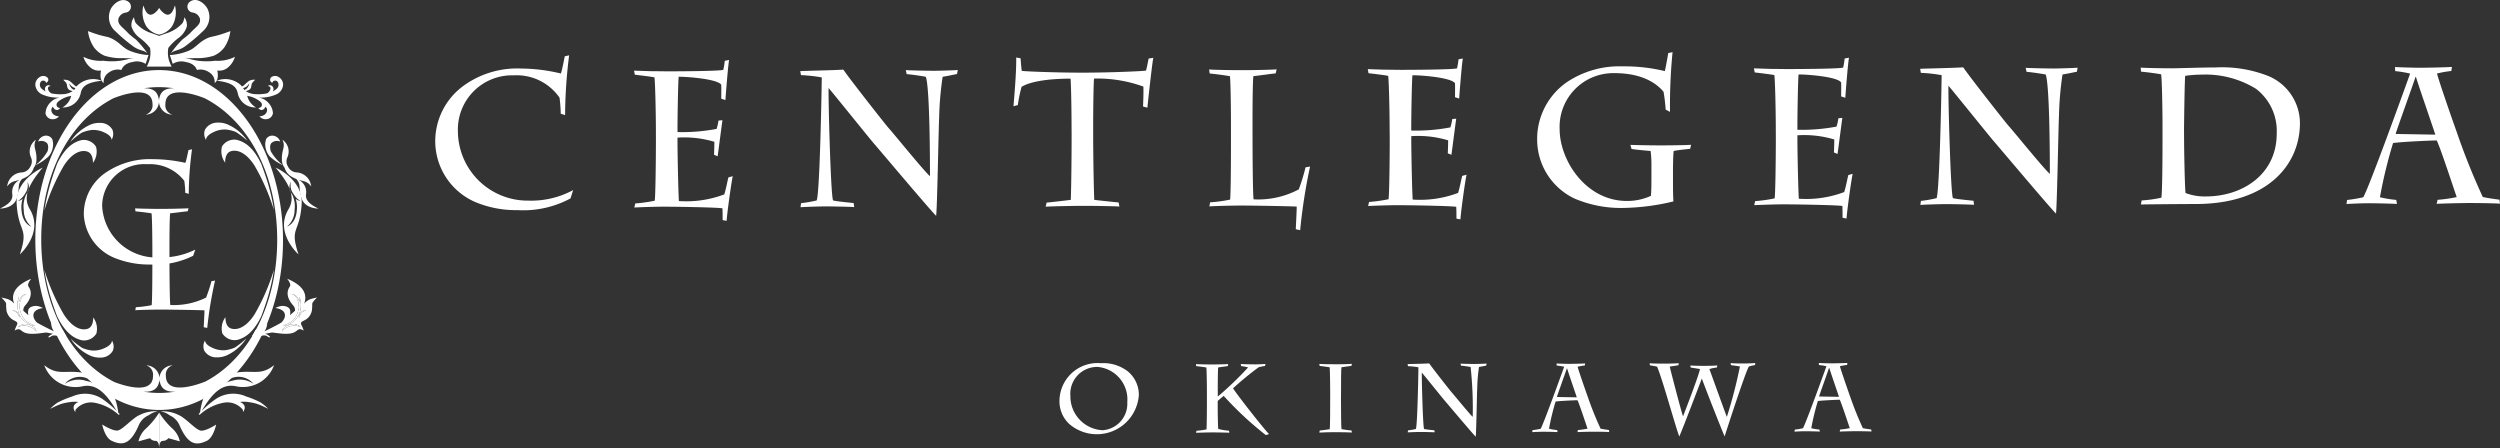 <svg xmlns="http://www.w3.org/2000/svg" width="207.752" height="37.267" viewBox="0 0 207.752 37.267">
  <rect x="0" y="0" width="207.752" height="37.267" fill="#333333" stroke="none"/>
  <g transform="translate(-9654 1311)">
    <g transform="translate(9690.17 -1306.672)">
      <path d="M10.428,345.042a11.946,11.946,0,0,0-.1-1.334,4.328,4.328,0,0,0-3.79-1.856,4.505,4.505,0,0,0-4.657,4.638,5.8,5.8,0,0,0,5.856,5.773,7.335,7.335,0,0,0,3.722-.875l-.219.691a8.282,8.282,0,0,1-4.413.974,8.726,8.726,0,0,1-3.568-.7A5.522,5.522,0,0,1,0,347.442a5.7,5.7,0,0,1,2.473-4.81,7.582,7.582,0,0,1,4.68-1.344,14.3,14.3,0,0,1,3.284.411c.094-.209.281-1.237.328-1.43l.361-.08a40.708,40.708,0,0,0-.336,4.966Z" transform="translate(0 -339.919)" fill="#fff"/>
      <path d="M48.872,347.216c0-1.446-.055-4-.119-4.5-.3-.064-1.257-.175-1.634-.221l-.063-.339c.377.017.9.031,1.414.046.519,0,1.037.013,1.383.013.5,0,4.2-.008,4.619-.122a6.225,6.225,0,0,0,.124-.755l.361-.065c-.078.338-.277,2.83-.308,3.328l-.346-.112c0-.113.014-.836,0-1.156-.284-.467-2.7-.67-3.536-.668-.047.225-.1,3.327-.1,4.275v.322A15.41,15.41,0,0,0,53.916,347a4.025,4.025,0,0,0,.156-.692l.33-.033c-.046.289-.325,2.491-.4,3l-.3-.127c.015-.338.03-.756.029-1.077a8.658,8.658,0,0,0-3.065-.347v.322c0,.981.071,4.483.119,4.949a8.928,8.928,0,0,0,3.77-.554c.172-.563.249-1.061.343-1.414l.361-.1c-.11.467-.45,2.909-.512,3.714l-.33-.064c0-.434,0-.723-.018-.98-.456-.079-3.944-.137-4.934-.135-.534,0-1.775.037-2.388.069l.078-.337a12.361,12.361,0,0,0,1.618-.228c.062-.291.1-3.246.1-5.014Z" transform="translate(-30.536 -340.615)" fill="#fff"/>
      <path d="M86.4,343.623c.879-.035,2.356-.053,3.582-.12.347.546,3.513,4.588,3.78,4.877.41.449,2.914,3.546,3.417,3.979,0-1.784-.03-7.424-.346-8.26-.314-.064-1.147-.19-1.587-.222l-.079-.337c.3.032,2,.06,2.341.059s1.65-.034,1.98-.068l-.062.338c-.2.033-.77.162-1.194.228a26.565,26.565,0,0,0-.291,3.408c-.046.755-.158,7.5-.251,8.147-.472-.449-4.835-5.63-5.2-6.048-.22-.241-3.213-3.963-3.732-4.572-.047.322.158,8.758.364,9.336.235.08,1.414.189,1.713.221l.048.338c-.283-.031-1.918-.06-2.326-.06-.456,0-1.681.036-2.137.069l.046-.338a9.7,9.7,0,0,0,1.3-.227c.265-.676.421-9.692.42-10.222a13.263,13.263,0,0,0-1.729-.19Z" transform="translate(-56.067 -342.044)" fill="#fff"/>
      <path d="M141.69,346.388c0-1.19-.038-3.568-.086-3.937-2.514.005-3.644.409-4.068.682a11.881,11.881,0,0,0-.311,1.512l-.361.1c.062-.771.246-2.781.228-4.05l.362.063c.016.21.048.707.1,1.045.251.048,2.954.154,5.075.15,2.278,0,5-.123,5.247-.171.062-.192.156-.692.218-1l.392-.064c-.093.37-.448,3.664-.494,4.147l-.362-.1c.03-.642.045-1.3.028-1.655a11.161,11.161,0,0,0-4.1-.666c-.046.434-.073,2.78-.071,3.938v.723c0,1.414.039,4.13.089,5.416.3.047,1.729.188,2.027.22l.063.338c-.377-.032-2.216-.06-3.079-.058-.707,0-2.592.038-3.048.07l.078-.339c.361-.032,1.634-.179,2.011-.228.045-1.254.071-4.019.068-5.416Z" transform="translate(-88.813 -340.243)" fill="#fff"/>
      <path d="M184.989,347.925c0-.916-.022-3.406-.086-3.921-.346-.064-1.273-.19-1.681-.222l-.048-.337c.392.031,1.76.06,2.718.058,1.053,0,2.576-.036,2.891-.069l-.078.337c-.377.032-1.225.163-1.854.229-.062.515-.073,2.829-.07,4.114v.579c0,2.106.026,5.191.089,5.544a7.165,7.165,0,0,0,3.754-.827,15.942,15.942,0,0,0,.562-1.833l.377-.065a45.846,45.846,0,0,0-.823,5.289l-.362-.08c0-.225.076-1.446.075-1.88-.345-.032-3.74-.089-4.588-.088-.786,0-2.231.037-2.671.07l.062-.338a11.333,11.333,0,0,0,1.666-.228c.061-.707.071-3.809.067-5.4Z" transform="translate(-118.865 -342)" fill="#fff"/>
      <path d="M222.546,346.872c0-1.446-.055-4-.119-4.5-.3-.064-1.257-.176-1.634-.222l-.063-.338c.377.016.9.031,1.414.046.519,0,1.037.013,1.383.013.5,0,4.2-.009,4.62-.122a6.327,6.327,0,0,0,.124-.755l.361-.064c-.078.337-.277,2.829-.308,3.327l-.346-.112c0-.113.014-.836,0-1.157-.284-.466-2.7-.67-3.536-.668-.047.225-.1,3.327-.1,4.275v.322a15.405,15.405,0,0,0,3.252-.264,4.1,4.1,0,0,0,.155-.692l.33-.033c-.046.29-.325,2.491-.4,3.006l-.3-.128c.015-.338.029-.756.029-1.077a8.648,8.648,0,0,0-3.064-.348v.321c0,.981.072,4.484.12,4.95a8.925,8.925,0,0,0,3.77-.554c.172-.562.249-1.061.343-1.414l.361-.1c-.11.465-.45,2.908-.511,3.713l-.33-.064c0-.434,0-.723-.017-.98-.456-.079-3.944-.136-4.934-.134-.534,0-1.775.035-2.388.068l.078-.337a12.354,12.354,0,0,0,1.618-.228c.062-.29.1-3.246.1-5.014Z" transform="translate(-143.236 -340.395)" fill="#fff"/>
      <path d="M272.111,349.95c0,.595,0,1.447.035,1.9a18.836,18.836,0,0,1-4.021.539,9.868,9.868,0,0,1-4.165-.763,5.425,5.425,0,0,1-3.136-4.831,5.749,5.749,0,0,1,2.473-4.858,7.823,7.823,0,0,1,4.616-1.31,14.269,14.269,0,0,1,3.52.394c.063-.258.233-1.157.28-1.495l.362-.082a44.83,44.83,0,0,0-.211,4.967l-.362-.193a14.269,14.269,0,0,0-.175-1.477c-.41-.5-1.527-1.556-4.089-1.551a4.464,4.464,0,0,0-4.547,4.654c.005,2.621,2.2,5.974,5.589,5.967a4.7,4.7,0,0,0,1.995-.423c.031-.241.045-.787.044-1.59l0-.852a9.6,9.6,0,0,0-.066-1.286c-.314-.031-1.289-.108-1.587-.172l-.095-.337c.817.03,2.027.044,2.577.043.754,0,2.278-.02,2.467-.053l-.079.338c-.141.016-1.021.1-1.366.18-.047.273-.061,1.333-.06,1.783Z" transform="translate(-169.254 -339.44)" fill="#fff"/>
      <path d="M313.949,346.689c0-1.446-.055-4-.119-4.5-.3-.064-1.256-.175-1.634-.221l-.064-.339c.377.015.895.03,1.414.046.518,0,1.037.013,1.382.013.5,0,4.2-.009,4.619-.122a6.24,6.24,0,0,0,.124-.756l.362-.065c-.078.338-.277,2.83-.307,3.328l-.346-.112c0-.113.014-.836,0-1.157-.284-.466-2.7-.67-3.536-.668-.047.225-.1,3.327-.1,4.275v.322a15.431,15.431,0,0,0,3.251-.264,4.075,4.075,0,0,0,.156-.692l.329-.033c-.046.289-.325,2.491-.4,3l-.3-.127c.015-.338.03-.756.029-1.077a8.644,8.644,0,0,0-3.064-.347v.321c0,.981.072,4.483.12,4.949a8.934,8.934,0,0,0,3.77-.554c.171-.563.248-1.061.342-1.414l.361-.1c-.109.467-.45,2.909-.512,3.714l-.33-.064c0-.434,0-.724-.018-.98-.455-.079-3.944-.136-4.934-.135-.534,0-1.775.037-2.388.069l.077-.337a12.364,12.364,0,0,0,1.619-.228c.062-.291.1-3.247.1-5.014Z" transform="translate(-202.549 -340.277)" fill="#fff"/>
      <path d="M351.477,343.095c.88-.035,2.357-.053,3.582-.12.346.546,3.512,4.588,3.78,4.877.409.449,2.914,3.546,3.417,3.979,0-1.784-.03-7.425-.346-8.26-.315-.064-1.148-.19-1.588-.222l-.079-.337c.3.032,2,.06,2.341.059s1.649-.035,1.979-.068l-.062.338c-.2.032-.77.162-1.194.227a26.838,26.838,0,0,0-.292,3.409c-.046.754-.158,7.5-.25,8.147-.472-.449-4.835-5.63-5.2-6.048-.22-.241-3.213-3.963-3.732-4.572-.047.322.159,8.758.364,9.336.236.08,1.414.189,1.713.221l.048.338c-.283-.031-1.917-.06-2.326-.06-.455,0-1.68.035-2.137.069l.047-.337a9.751,9.751,0,0,0,1.3-.227c.265-.676.421-9.692.42-10.222a13.27,13.27,0,0,0-1.728-.19Z" transform="translate(-228.081 -341.706)" fill="#fff"/>
      <path d="M405.483,347.548c0-.723-.039-3.664-.117-3.985-.41-.079-1.29-.19-1.666-.221l-.033-.337c.236.031,1.933.06,2.593.059.55,0,2.419-.069,3.629-.071a10.5,10.5,0,0,1,4.432.73,4.257,4.257,0,0,1,2.584,3.884c.006,3.391-2.6,6.722-8.628,6.734-.88,0-4.211.026-4.588.042l.062-.338a10.655,10.655,0,0,0,1.634-.227c.078-.274.1-3.134.1-5Zm1.794,1.412c0,.868.055,3.889.119,4.467a4.47,4.47,0,0,0,1.713.285c3-.006,5.872-1.811,5.866-5.235a4.4,4.4,0,0,0-1.72-3.708,8,8,0,0,0-4.5-1.18,9.826,9.826,0,0,0-1.383.1c-.047.241-.1,3.938-.1,4.644Z" transform="translate(-261.948 -341.716)" fill="#fff"/>
      <path d="M459.96,353.921a11.811,11.811,0,0,0,1.587-.227c-.284-.836-1.407-4.24-1.659-4.705-.55,0-3.047.118-3.629.216a38.983,38.983,0,0,0-1.09,4.5,8.714,8.714,0,0,0,1.352.222l.063.337c-.487-.031-1.917-.06-2.373-.059-.408,0-1.462.035-1.822.069l.047-.339a12.092,12.092,0,0,0,1.35-.227c.563-1.014,3.673-9.666,3.892-10.277a9.835,9.835,0,0,0-1.242-.207l-.016-.337c.471.031,1.776.06,2.043.06.66,0,2.231-.037,2.687-.07l-.047.338a8.8,8.8,0,0,0-1.194.211c.19.706,1.059,3.228,1.659,4.914a56,56,0,0,0,2.148,5.347c.456.1.911.159,1.383.222l.048.336c-.189-.031-1.776-.06-2.608-.057-.456,0-2.231.037-2.655.069Zm-1.8-10.217h-.032c-.485,1.432-1.5,4.213-1.656,4.744l3.3.058c-.348-1.06-1.344-3.918-1.612-4.8" transform="translate(-293.564 -341.644)" fill="#fff"/>
      <path d="M148.518,416.442a2.575,2.575,0,0,1-.76-1.949,3.165,3.165,0,0,1,3.453-3.053,3.32,3.32,0,0,1,2.184.648,2.521,2.521,0,0,1,.957,2,3.5,3.5,0,0,1-5.834,2.356m4.874-1.767a2.711,2.711,0,0,0-2.472-2.928,2.232,2.232,0,0,0-2.257,2.406,2.817,2.817,0,0,0,2.677,2.855,2.209,2.209,0,0,0,2.052-2.333" transform="translate(-95.883 -385.586)" fill="#fff"/>
      <path d="M180.967,414.019c0-.758-.02-1.878-.044-2.1-.189-.031-.654-.095-.843-.111l-.024-.169c.158.016,1.064.03,1.387.03.291,0,1.142-.018,1.292-.035l-.031.17c-.094.016-.622.081-.8.113-.031.258-.037,1.507-.035,2.168v.25a27.223,27.223,0,0,0,2.524-2.423,5.076,5.076,0,0,0-.583-.111l-.032-.169c.331.015.89.029,1.2.029.229,0,.591-.017.859-.034l-.047.17a3.8,3.8,0,0,0-.52.1,25.7,25.7,0,0,0-2.132,1.753c.309.5,2.584,3.412,2.994,3.8l-.268.089a28.3,28.3,0,0,1-3.5-3.257c-.149.113-.393.324-.5.421v.193c0,.7.012,1.829.044,2.128a4.984,4.984,0,0,0,.9.152l.016.169c-.149-.016-.985-.031-1.41-.03-.37,0-1.119.019-1.347.035l.031-.169a7.4,7.4,0,0,0,.835-.115c.023-.354.037-1.434.034-2.587Z" transform="translate(-116.842 -385.709)" fill="#fff"/>
      <path d="M211.042,414.462c0,1.047.012,2.394.044,2.555.2.048.67.1.827.111l.04.169c-.173-.015-.993-.029-1.481-.029-.268,0-.993.018-1.229.035l.032-.171c.134-.008.67-.081.835-.113.031-.338.036-1.83.034-2.62v-.475c0-.266-.011-1.773-.043-2.047-.158-.031-.678-.1-.827-.112l-.04-.168c.15.016.875.03,1.5.029.4,0,1.08-.019,1.213-.035l-.039.169c-.158.017-.543.082-.827.115-.031.161-.037,1.1-.036,2.086Z" transform="translate(-135.775 -385.683)" fill="#fff"/>
      <path d="M230.149,411.548c.441-.016,1.182-.025,1.8-.059.174.272,1.762,2.3,1.9,2.446.205.225,1.461,1.779,1.714,1.995a32.258,32.258,0,0,0-.173-4.142c-.158-.032-.576-.095-.8-.111l-.04-.169c.15.016,1,.03,1.174.029s.828-.017.992-.034l-.031.169c-.1.016-.386.081-.6.114a13.425,13.425,0,0,0-.146,1.708c-.023.379-.079,3.764-.126,4.087-.237-.225-2.425-2.824-2.606-3.034-.11-.12-1.611-1.987-1.872-2.292-.023.16.08,4.392.183,4.681.118.04.709.1.859.111l.023.169c-.142-.015-.961-.029-1.166-.029-.229,0-.843.018-1.071.035l.023-.169a4.95,4.95,0,0,0,.654-.114c.133-.339.211-4.861.211-5.126a6.793,6.793,0,0,0-.867-.094Z" transform="translate(-149.349 -385.618)" fill="#fff"/>
      <path d="M263.445,417.02a6.079,6.079,0,0,0,.8-.115c-.142-.419-.706-2.127-.832-2.359-.276,0-1.529.059-1.82.108a19.512,19.512,0,0,0-.547,2.258,4.39,4.39,0,0,0,.678.112l.032.169c-.244-.015-.961-.031-1.19-.029-.2,0-.733.017-.914.033l.023-.169a5.9,5.9,0,0,0,.678-.113c.283-.509,1.842-4.847,1.952-5.154a5.205,5.205,0,0,0-.623-.1l-.008-.169c.237.016.89.03,1.024.03.331,0,1.119-.018,1.347-.035l-.023.168a4.629,4.629,0,0,0-.6.107c.094.355.53,1.62.832,2.465a28.005,28.005,0,0,0,1.077,2.681c.228.048.456.079.694.111l.024.169c-.095-.015-.891-.029-1.308-.028-.228,0-1.119.018-1.332.034Zm-.9-5.124h-.015c-.244.718-.753,2.113-.831,2.38l1.655.028c-.174-.531-.673-1.965-.808-2.408" transform="translate(-168.491 -385.613)" fill="#fff"/>
      <path d="M287.443,411.419c.221.015.552.03,1.159.029.67,0,1.087-.018,1.268-.034l-.039.169c-.111.024-.528.082-.717.114.079.355.961,3.746,1.1,4.116h.016c.094-.274,1.231-3.16,1.4-3.911-.228-.048-.638-.1-.772-.127l-.04-.169c.3.015.662.03,1.119.029.488,0,.937-.017,1.126-.034l-.023.169a3.322,3.322,0,0,0-.63.132c.174.458,1.181,3.277,1.442,3.953h.016a38.912,38.912,0,0,0,1.079-4.168c-.228-.048-.481-.071-.741-.112l-.04-.169c.165.016.56.032,1.033.031.457,0,.78-.017,1.024-.035l-.024.17a2.84,2.84,0,0,0-.5.114c-.228.251-1.944,5.541-2.022,5.815-.213-.466-1.663-4.147-1.893-4.815-.266.694-1.45,3.822-1.874,4.823-.277-.676-1.42-4.848-1.848-5.807-.189-.048-.354-.071-.591-.111Z" transform="translate(-186.528 -385.56)" fill="#fff"/>
      <path d="M325.52,416.9a6.086,6.086,0,0,0,.8-.115c-.143-.419-.705-2.126-.831-2.358-.276,0-1.529.059-1.82.108a19.338,19.338,0,0,0-.547,2.257,4.33,4.33,0,0,0,.678.111l.032.169c-.244-.015-.962-.029-1.19-.029-.2,0-.732.018-.914.035l.024-.169a6.167,6.167,0,0,0,.678-.115c.283-.508,1.842-4.846,1.952-5.153a4.978,4.978,0,0,0-.623-.1l-.008-.169c.236.015.89.029,1.025.029.33,0,1.118-.018,1.347-.034l-.024.169a4.433,4.433,0,0,0-.6.105c.1.355.531,1.619.832,2.465a28.109,28.109,0,0,0,1.077,2.681c.229.048.457.081.693.112l.024.169c-.1-.015-.89-.03-1.308-.029-.228,0-1.118.018-1.331.034Zm-.9-5.124H324.6c-.243.718-.753,2.113-.83,2.38l1.654.028c-.174-.531-.674-1.964-.808-2.408" transform="translate(-208.773 -385.535)" fill="#fff"/>
    </g>
    <g transform="translate(9654 -1311)">
      <path d="M152.537,208.852a.8.8,0,0,0-.938.21.981.981,0,0,1,.884-.091c.558.169.659.44.659.44s.037-.355-.605-.559" transform="translate(-150.126 -181.852)" fill="#fff"/>
      <path d="M148.465,200.58s.108-.149-.123-.415a.414.414,0,0,0-.471-.164.5.5,0,0,1,.415.2c.2.228.179.377.179.377" transform="translate(-146.868 -174.174)" fill="#fff"/>
      <path d="M152.916,192.085c-.357-.191-.984-.293-1.244-1.191a3.246,3.246,0,0,1-.1-.529.246.246,0,0,0,.069.11s-.094-.185.078-.578a.71.71,0,0,1,.46-.449s-.352-.041-.547.421a1.019,1.019,0,0,0-.079.28,3.591,3.591,0,0,1,0-.5,2,2,0,0,0-.037,1.29,1.628,1.628,0,0,0,1.4,1.148" transform="translate(-149.977 -165)" fill="#fff"/>
      <path d="M145.831,183.755a.348.348,0,0,1-.2-.317.193.193,0,0,0-.118.159.736.736,0,0,0-.022.187.791.791,0,0,1-.355-.422.529.529,0,0,1,.2-.479.206.206,0,0,0-.254.007.487.487,0,0,0-.179.327,1.158,1.158,0,0,0,.195.631l.03.046c-.126-.073-.971-.471-1.411-.738-.094-.091-.424-.45-.245-.815.161-.33.747-.39.747-.39a1.651,1.651,0,0,0-.505-.176c-.356-.014-.645.1-.713.327a.9.9,0,0,0,.008.448c-.132-.117-.28-.247-.425-.372a.588.588,0,0,1,.154-.443c.066-.087.8-.823.276-1.572-.148-.212.227-.648.227-.648-1.582.648-1.645,1.485-1.413,2.079a1.246,1.246,0,0,0-.5-.373c-.118-.047-.574-.15-.574-.15s.4.375.4.524a4.349,4.349,0,0,0,.037.617c.3,1.016,1.147.652.823,1.223a2.209,2.209,0,0,0-.148.39s.223-.148.363-.108.121.065.324.2c.551.365,1.737.044,1.982.073l.528.1a.962.962,0,0,0-.353.2c-.149.147.089.095.165.026.2-.184.617-.027.617-.027a1.17,1.17,0,0,0,.526.027c.049-.012.093-.026.136-.041q-.148-.243-.287-.5l-.036-.019M142.221,181a3.577,3.577,0,0,0,0,.5,1.017,1.017,0,0,1,.079-.28c.195-.462.547-.421.547-.421a.71.71,0,0,0-.46.449c-.172.393-.078.578-.078.578a.248.248,0,0,1-.069-.11,3.247,3.247,0,0,0,.1.529c.26.9.888,1,1.245,1.191a1.628,1.628,0,0,1-1.4-1.148,2,2,0,0,1,.037-1.29m-.158,1.382a.505.505,0,0,0-.415-.2.414.414,0,0,1,.471.165c.231.266.123.415.123.415s.024-.149-.179-.377m1.6,1.53s-.1-.271-.659-.44a.981.981,0,0,0-.884.091.8.8,0,0,1,.938-.21c.642.2.605.559.605.559" transform="translate(-140.645 -156.351)" fill="#fff"/>
      <path d="M163.11,89.809a4.347,4.347,0,0,0,1.1-.727,1.558,1.558,0,0,0,.38-1.178l-.055-.256a.593.593,0,0,0-.538-.309.716.716,0,0,0-.642.493.693.693,0,0,1,.722.116c.208.23.063.68.063.68a3.853,3.853,0,0,1-1.029,1.181" transform="translate(-160.185 -76.068)" fill="#fff"/>
      <path d="M175.24,239.108c-.055-.514-.389-2.632-2.2-3.141-2.1-.592-2.653.242-3.946-.791a2.754,2.754,0,0,0,3.149,1.76c1.037-.228,1.863.335,2.866,2.045a7.939,7.939,0,0,0-1.229-1.029,2.61,2.61,0,0,0-2.473-.171,7.426,7.426,0,0,0-1.2.5,3.479,3.479,0,0,0-.623.523s.529-.267.738-.341a3.2,3.2,0,0,1,.786-.2,2.528,2.528,0,0,1,.819-.03s-.327.123-.387.375a.551.551,0,0,0,.148.468.455.455,0,0,1,0-.188,1.648,1.648,0,0,1,1.575-.595,4.051,4.051,0,0,1,2.012,1.007l.092-.058s-.049-.051-.129-.131m-2.687-2.64a2.042,2.042,0,0,0-1.755.263,1.614,1.614,0,0,1,1.834-.478c1.321.315,1.328.956,1.328.956s-.253-.481-1.407-.741" transform="translate(-165.416 -204.828)" fill="#fff"/>
      <path d="M142.907,90.01a1.179,1.179,0,0,0-.41,1.463.8.8,0,0,1-.052.765.855.855,0,0,1-.73.487,1.283,1.283,0,0,0-1.194,1.163c.335-.455.61-.409,1.078-.562a1.12,1.12,0,0,0-.652,1.2c.06.465-.22.807-1.023,1.2,0,0,1.085.025,1.388-.826s0-1.125.441-1.628a2.9,2.9,0,0,0,.427-.213,1.245,1.245,0,0,0,.546-.719,1.106,1.106,0,0,0,.227-.625c.042-.923-.337-1.075-.046-1.7" transform="translate(-139.924 -78.395)" fill="#fff"/>
      <path d="M153.03,107.97s-2.3.968-2.162,3.037c.161,2.461,1.029,1.866.263,4.171,0,0,2.009-1.78.836-3.744-.547-.917-.267-1.894,1.063-3.464m-1.763,3.5a2.25,2.25,0,0,1,.1-.909c-.236.2-.4.148-.4.148s.284-.05.616-.608a1.175,1.175,0,0,0,.172-.966.906.906,0,0,1-.057,1.007l-.013.023-.008.015c-.014.022-.027.042-.04.062a2.27,2.27,0,0,0-.179,1.242,1.8,1.8,0,0,0,.632,1.39s-.75-.217-.822-1.4" transform="translate(-149.482 -94.038)" fill="#fff"/>
      <path d="M166.566,49.787c-.019.023-.034.045-.051.068a.588.588,0,0,1-.173-.1,4.752,4.752,0,0,0-.4-.354.894.894,0,0,0-.3-.1,1.429,1.429,0,0,0-.235,0,1.634,1.634,0,0,1,.275.294,1.884,1.884,0,0,1,.069.321.4.4,0,0,0,.21.25c.155.055.234.075.234.075a1.536,1.536,0,0,1-.624.238,3.636,3.636,0,0,1-1.141-.051l-.062-.039a.545.545,0,0,1-.228-.377c.01-.188.224-.194.224-.194a.285.285,0,0,0-.308-.034.326.326,0,0,0-.1.482,1.424,1.424,0,0,1-.306-.2.433.433,0,0,1-.164-.247.41.41,0,0,1,.075-.37.256.256,0,0,1,.435.111s.145-.1.168-.185.028-.235-.185-.346a.555.555,0,0,0-.582.087.726.726,0,0,0-.3.663.986.986,0,0,0,.484.7,3.109,3.109,0,0,0,1.281.3c.08,0,.157,0,.231,0a2.352,2.352,0,0,0-.356.116,1.473,1.473,0,0,0-.758.915l-.043.25a.585.585,0,0,0,.372.478.68.68,0,0,0,.752-.2s-.472-.005-.606-.372a.365.365,0,0,1,.109-.433.412.412,0,0,0,.2.247c.214.12.393-.133.393-.133s-.285-.008-.3-.259c-.008-.154.118-.273.271-.374a2.364,2.364,0,0,1,.678-.321l.123-.028.05-.007h-.025l.013,0,.11-.029a1.507,1.507,0,0,1-.732.968,1.48,1.48,0,0,0,1.524-1.2c.12-.6.6-.89,1.748-1.018a1.9,1.9,0,0,0-2.042.409m-.462.223a.851.851,0,0,1-.2-.414s.087.112.138.177a.763.763,0,0,0,.374.216q-.056.081-.1.156a.674.674,0,0,1-.211-.136" transform="translate(-160.158 -42.669)" fill="#fff"/>
      <path d="M326.3,208.852a.8.8,0,0,1,.938.21.981.981,0,0,0-.884-.091c-.558.169-.659.44-.659.44s-.037-.355.605-.559" transform="translate(-302.258 -181.852)" fill="#fff"/>
      <path d="M336.776,200.58s-.108-.149.123-.415a.414.414,0,0,1,.471-.164.5.5,0,0,0-.415.2c-.2.228-.179.377-.179.377" transform="translate(-311.918 -174.174)" fill="#fff"/>
      <path d="M326.308,192.085c.357-.191.984-.293,1.244-1.191a3.238,3.238,0,0,0,.1-.529.245.245,0,0,1-.069.11s.094-.185-.078-.578a.71.71,0,0,0-.46-.449s.352-.041.547.421a1.017,1.017,0,0,1,.079.28,3.587,3.587,0,0,0,0-.5,2,2,0,0,1,.037,1.29,1.628,1.628,0,0,1-1.4,1.148" transform="translate(-302.793 -165)" fill="#fff"/>
      <path d="M306.232,183.773q-.139.253-.287.5c.042.015.087.029.136.041a1.17,1.17,0,0,0,.526-.027s.416-.156.617.027c.076.069.314.121.165-.026a.961.961,0,0,0-.353-.2l.527-.1c.246-.029,1.432.291,1.983-.073.2-.134.186-.16.324-.2s.363.108.363.108a2.215,2.215,0,0,0-.147-.39c-.324-.571.527-.207.823-1.223a4.378,4.378,0,0,0,.037-.617c.009-.148.4-.524.4-.524s-.455.1-.574.15a1.245,1.245,0,0,0-.5.373c.232-.594.169-1.431-1.413-2.079,0,0,.375.436.227.648-.52.749.211,1.485.276,1.572a.588.588,0,0,1,.154.443c-.145.125-.293.255-.425.372a.9.9,0,0,0,.008-.448c-.068-.224-.357-.341-.713-.327a1.653,1.653,0,0,0-.505.176s.586.06.747.39c.179.365-.151.723-.245.815-.44.267-1.285.666-1.411.738l.03-.046a1.157,1.157,0,0,0,.195-.631.487.487,0,0,0-.179-.327.206.206,0,0,0-.254-.007.529.529,0,0,1,.2.479.792.792,0,0,1-.355.422.737.737,0,0,0-.022-.187.193.193,0,0,0-.118-.159.348.348,0,0,1-.2.317l-.036.019m3.683-1.486a1.628,1.628,0,0,1-1.4,1.148c.357-.191.984-.293,1.245-1.191a3.237,3.237,0,0,0,.1-.529.247.247,0,0,1-.069.11s.094-.185-.078-.578a.71.71,0,0,0-.46-.449s.352-.041.547.421a1.02,1.02,0,0,1,.079.28,3.573,3.573,0,0,0,0-.5,2,2,0,0,1,.037,1.29m-.058.469s-.108-.149.123-.415a.414.414,0,0,1,.471-.165.505.505,0,0,0-.415.2c-.2.228-.179.377-.179.377m-.814.594a.8.8,0,0,1,.938.21.981.981,0,0,0-.884-.091c-.558.169-.659.44-.659.44s-.037-.355.605-.559" transform="translate(-284.999 -156.351)" fill="#fff"/>
      <path d="M316.128,89.809a4.346,4.346,0,0,1-1.1-.727,1.557,1.557,0,0,1-.38-1.178l.055-.256a.593.593,0,0,1,.538-.309.716.716,0,0,1,.642.493.693.693,0,0,0-.722.116c-.208.23-.063.68-.063.68a3.852,3.852,0,0,0,1.029,1.181" transform="translate(-292.599 -76.068)" fill="#fff"/>
      <path d="M270.718,239.239l.093.058a4.051,4.051,0,0,1,2.012-1.007,1.648,1.648,0,0,1,1.575.595.456.456,0,0,1,0,.188.551.551,0,0,0,.148-.468c-.06-.252-.387-.375-.387-.375a2.531,2.531,0,0,1,.819.03,3.191,3.191,0,0,1,.786.2c.209.074.738.341.738.341a3.485,3.485,0,0,0-.623-.523,7.424,7.424,0,0,0-1.2-.5,2.61,2.61,0,0,0-2.473.171,7.939,7.939,0,0,0-1.229,1.029c1-1.71,1.829-2.273,2.866-2.045a2.754,2.754,0,0,0,3.148-1.76c-1.293,1.033-1.845.2-3.946.791-1.808.509-2.143,2.627-2.2,3.141-.08.08-.129.131-.129.131m1.41-2.03s.006-.641,1.328-.956a1.614,1.614,0,0,1,1.834.478,2.042,2.042,0,0,0-1.755-.263c-1.153.26-1.407.741-1.407.741" transform="translate(-254.216 -204.828)" fill="#fff"/>
      <path d="M325.619,90.01a1.179,1.179,0,0,1,.41,1.463.8.8,0,0,0,.052.765.856.856,0,0,0,.731.487,1.283,1.283,0,0,1,1.194,1.163c-.335-.455-.61-.409-1.078-.562a1.12,1.12,0,0,1,.652,1.2c-.06.465.22.807,1.023,1.2,0,0-1.085.025-1.388-.826s0-1.125-.441-1.628a2.9,2.9,0,0,1-.427-.213,1.244,1.244,0,0,1-.546-.719,1.106,1.106,0,0,1-.227-.625c-.043-.923.337-1.075.046-1.7" transform="translate(-302.148 -78.395)" fill="#fff"/>
      <path d="M322.546,111.435c-1.173,1.963.836,3.743.836,3.743-.766-2.305.1-1.71.263-4.171.134-2.069-2.162-3.037-2.162-3.037,1.33,1.571,1.61,2.548,1.063,3.464m-.122,1.438a1.8,1.8,0,0,0,.632-1.39,2.266,2.266,0,0,0-.179-1.242c-.013-.021-.027-.04-.04-.062l-.008-.015-.013-.023a.906.906,0,0,1-.057-1.007,1.175,1.175,0,0,0,.172.966c.332.557.616.608.616.608s-.165.054-.4-.148a2.249,2.249,0,0,1,.1.909c-.072,1.187-.822,1.4-.822,1.4" transform="translate(-298.577 -94.038)" fill="#fff"/>
      <path d="M282.629,49.378c1.144.129,1.628.422,1.748,1.018a1.48,1.48,0,0,0,1.524,1.2,1.507,1.507,0,0,1-.732-.968l.11.029.013,0h-.025l.049.007.123.028a2.36,2.36,0,0,1,.678.321c.153.1.28.221.271.374-.013.25-.3.259-.3.259s.18.253.393.133a.412.412,0,0,0,.2-.247.365.365,0,0,1,.109.433c-.134.367-.606.372-.606.372a.679.679,0,0,0,.752.2.586.586,0,0,0,.373-.478l-.043-.25a1.473,1.473,0,0,0-.758-.915,2.359,2.359,0,0,0-.356-.116c.074,0,.15.005.231,0a3.109,3.109,0,0,0,1.281-.3.985.985,0,0,0,.484-.7.727.727,0,0,0-.3-.663.555.555,0,0,0-.582-.087.286.286,0,0,0-.185.346c.023.084.167.185.167.185a.256.256,0,0,1,.435-.111.41.41,0,0,1,.075.37.433.433,0,0,1-.164.247,1.428,1.428,0,0,1-.306.2.326.326,0,0,0-.1-.482.284.284,0,0,0-.307.034s.214.006.224.194a.544.544,0,0,1-.228.377l-.062.039a3.635,3.635,0,0,1-1.141.051,1.537,1.537,0,0,1-.624-.238s.079-.019.234-.075a.4.4,0,0,0,.21-.25,1.889,1.889,0,0,1,.069-.321,1.633,1.633,0,0,1,.275-.294,1.43,1.43,0,0,0-.235,0,.893.893,0,0,0-.3.1,4.75,4.75,0,0,0-.4.354.59.59,0,0,1-.173.1c-.017-.023-.033-.045-.051-.068a1.9,1.9,0,0,0-2.042-.409m2.294.769q-.046-.076-.1-.156a.764.764,0,0,0,.374-.216c.052-.065.138-.177.138-.177a.851.851,0,0,1-.2.414.679.679,0,0,1-.211.136" transform="translate(-264.625 -42.669)" fill="#fff"/>
      <path d="M173.457,45.127c-5.684.012-10.279,6.345-10.264,14.145s4.635,14.114,10.319,14.1,10.279-6.344,10.264-14.144-4.633-14.114-10.319-14.1m3.821,25.9c-.505.2-3.234,1.211-3.238-.5a.8.8,0,0,1,.57-.865,1.115,1.115,0,0,0-1.045,1.469c.157.6.685.76,1.3.71a8.122,8.122,0,0,1-2.71.005c.615.048,1.143-.109,1.3-.715a1.116,1.116,0,0,0-1.053-1.464.8.8,0,0,1,.572.861c0,1.708-2.716.718-3.23.515-3.548-1.821-6.05-6.213-6.06-11.811s2.46-9.935,5.986-11.758c.424-.172,3.257-1.255,3.261.49a.8.8,0,0,1-.568.863,1.115,1.115,0,0,0,1.047-1.468c-.151-.58-.644-.746-1.226-.715a8.258,8.258,0,0,1,2.562,0c-.583-.03-1.075.139-1.223.72a1.114,1.114,0,0,0,1.051,1.463.8.8,0,0,1-.574-.86c0-1.753,2.863-.664,3.267-.5,3.53,1.81,6.015,6.15,6.025,11.731.011,5.6-2.471,10-6.011,11.834" transform="translate(-160.257 -39.304)" fill="#fff"/>
      <path d="M289.072,177.492c-.674,1.4-1.405,1.822-2.022,1.973a1.2,1.2,0,0,1-1.217-.548,1.564,1.564,0,0,1,.259-1.345s-.048.752.441.933c.411.15,1.2.056,1.992-1.192a17.721,17.721,0,0,0,1.6-3.694,17.194,17.194,0,0,1-.5,2.241c-.24.805-.554,1.631-.554,1.631" transform="translate(-267.356 -151.215)" fill="#fff"/>
      <path d="M274.874,219.516a1.156,1.156,0,0,1-.917-.557.948.948,0,0,1,.067-.852s-.047.319.577.6a2.094,2.094,0,0,0,1.08.217,3.006,3.006,0,0,0,.825-.225,7.16,7.16,0,0,0,.948-.759,3.8,3.8,0,0,1-1.446,1.319,1.98,1.98,0,0,1-1.134.253" transform="translate(-256.982 -189.82)" fill="#fff"/>
      <path d="M170.289,177.789c.68,1.4,1.414,1.816,2.029,1.965a1.2,1.2,0,0,0,1.215-.553,1.557,1.557,0,0,0-.265-1.344s.054.752-.438.935c-.411.153-1.2.061-2-1.183a17.9,17.9,0,0,1-1.614-3.687,17.227,17.227,0,0,0,.508,2.238c.242.806.559,1.63.559,1.63" transform="translate(-165.526 -151.478)" fill="#fff"/>
      <path d="M189.047,219.74a1.154,1.154,0,0,0,.915-.561.945.945,0,0,0-.071-.85s.049.318-.575.605a2.1,2.1,0,0,1-1.077.221,3.032,3.032,0,0,1-.827-.221,7.264,7.264,0,0,1-.951-.755,3.835,3.835,0,0,0,1.451,1.313,1.982,1.982,0,0,0,1.135.247" transform="translate(-180.589 -190.026)" fill="#fff"/>
      <path d="M288.855,91.841c-.678-1.4-1.412-1.816-2.027-1.964a1.2,1.2,0,0,0-1.216.552,1.566,1.566,0,0,0,.263,1.344s-.052-.751.44-.935c.409-.153,1.2-.061,2,1.183a17.86,17.86,0,0,1,1.611,3.687,17.019,17.019,0,0,0-.506-2.238c-.242-.8-.561-1.63-.561-1.63" transform="translate(-267.163 -78.258)" fill="#fff"/>
      <path d="M275.363,78.925a1.158,1.158,0,0,0-.9.582.943.943,0,0,0,.09.848s-.055-.317.561-.618a2.105,2.105,0,0,1,1.073-.248,3.091,3.091,0,0,1,.832.2,7.343,7.343,0,0,1,.966.733,3.809,3.809,0,0,0-1.48-1.277,1.981,1.981,0,0,0-1.139-.221" transform="translate(-257.429 -68.727)" fill="#fff"/>
      <path d="M170.212,92.049c.672-1.4,1.407-1.822,2.02-1.972a1.194,1.194,0,0,1,1.218.547,1.559,1.559,0,0,1-.257,1.345s.05-.751-.442-.933c-.411-.152-1.2-.056-1.99,1.191a17.749,17.749,0,0,0-1.6,3.693,17.071,17.071,0,0,1,.5-2.239c.24-.805.553-1.632.553-1.632" transform="translate(-165.471 -78.431)" fill="#fff"/>
      <path d="M188.793,79.1a1.158,1.158,0,0,1,.919.556.947.947,0,0,1-.068.852s.047-.32-.577-.6a2.093,2.093,0,0,0-1.079-.217,3.023,3.023,0,0,0-.827.225,7.135,7.135,0,0,0-.947.759,3.82,3.82,0,0,1,1.446-1.319,1.977,1.977,0,0,1,1.133-.253" transform="translate(-180.374 -68.887)" fill="#fff"/>
      <path d="M203.55,99.776a8,8,0,0,0-.078-.993,3.584,3.584,0,0,0-3.065-1.381,3.5,3.5,0,0,0-3.763,3.452,4.514,4.514,0,0,0,4.733,4.295,6.378,6.378,0,0,0,3.009-.652l-.18.513a7.113,7.113,0,0,1-3.564.726,7.614,7.614,0,0,1-2.886-.518,4.109,4.109,0,0,1-2.636-3.654,4.165,4.165,0,0,1,2-3.581,6.525,6.525,0,0,1,3.782-1,12.467,12.467,0,0,1,2.656.305c.076-.155.226-.92.264-1.064l.291-.061a28.3,28.3,0,0,0-.271,3.7Z" transform="translate(-188.156 -83.754)" fill="#fff"/>
      <path d="M230.34,137.457c0-.682-.017-2.536-.067-2.919-.272-.046-1.008-.141-1.334-.163l-.034-.252c.31.022,1.392.045,2.152.044.833,0,2.041-.03,2.288-.052l-.061.251c-.3.024-.968.121-1.466.17-.049.382-.058,2.1-.056,3.061v.431c0,1.565.021,3.862.07,4.125a5.975,5.975,0,0,0,2.973-.616,11.8,11.8,0,0,0,.446-1.362l.3-.05a32.5,32.5,0,0,0-.65,3.935L234.61,144c0-.168.061-1.078.06-1.4-.275-.023-2.962-.065-3.636-.065-.62,0-1.766.03-2.113.054l.048-.251a9.691,9.691,0,0,0,1.317-.171c.05-.527.056-2.833.055-4.018Z" transform="translate(-217.679 -116.809)" fill="#fff"/>
      <path d="M245.873,267.052a6.541,6.541,0,0,1-1.108-1.334v2.937c0-.139.03-.59.305-.59a.564.564,0,0,0,.459-.222l.953.265a2.007,2.007,0,0,0-.609-1.056" transform="translate(-231.538 -231.43)" fill="#fff"/>
      <path d="M248.941,266.486c-.418-.074-1.251-1.062-1.825-1.292a2.882,2.882,0,0,0-1.505-.3,1.663,1.663,0,0,1,.771.333,1.6,1.6,0,0,1,.79.768c.737,1.741,1.431,1.746,2.279,1.352.573-.267.788-1.355.788-1.355s-.883.572-1.3.5" transform="translate(-232.277 -230.708)" fill="#fff"/>
      <path d="M232.869,265.718a6.52,6.52,0,0,1-1.108,1.334,2,2,0,0,0-.609,1.056l.953-.265a.564.564,0,0,0,.459.222c.275,0,.3.449.305.589v-2.936Z" transform="translate(-219.642 -231.43)" fill="#fff"/>
      <path d="M244.762,288.472v.042s0-.006,0-.015v-.026s0,.008,0,.011,0-.008,0-.012" transform="translate(-231.535 -251.248)" fill="#fff"/>
      <path d="M211.088,265.223a1.669,1.669,0,0,1,.771-.333,2.882,2.882,0,0,0-1.505.3c-.574.23-1.407,1.218-1.825,1.292s-1.3-.5-1.3-.5.215,1.088.788,1.355c.847.393,1.543.389,2.28-1.353a1.605,1.605,0,0,1,.789-.768" transform="translate(-198.739 -230.708)" fill="#fff"/>
      <path d="M251.778,22.013l.08.006a4.961,4.961,0,0,0,1.388-.312c.705-.255.91-.769,1.712-1.11.35-.15.54-.067,1.851-.564a3.082,3.082,0,0,1-.493,1.345,2.176,2.176,0,0,1-.883.7,4.479,4.479,0,0,1-1.546.2,8.546,8.546,0,0,1-.865,0l.351.057a5.229,5.229,0,0,0,2.163.162,3.188,3.188,0,0,0,1.654-.326,1.826,1.826,0,0,1-.58.885,1.094,1.094,0,0,1-.888.25s.194.78-.218,1.039a.915.915,0,0,0-.436-.873,1.251,1.251,0,0,0-1.041-.207s-.119-.53-.907-.658a1.363,1.363,0,0,0-1.1.15l-.223-.68Z" transform="translate(-237.666 -17.449)" fill="#fff"/>
      <path d="M254.09,1.037a.744.744,0,0,1,.64.5c.1.509-.3.647-.838,1.244a7.742,7.742,0,0,1-.607.494,8.252,8.252,0,0,0-.989,1.185c.279-.315.56-.2,1.125-.556a13.728,13.728,0,0,0,1.546-1.3A1.56,1.56,0,0,0,255.4.81c-.181-.459-.927-1.108-1.509-.66a.5.5,0,0,0,.2.887" transform="translate(-238.119 0)" fill="#fff"/>
      <path d="M229.472,13.7a4.428,4.428,0,0,1,.86-.838,1.852,1.852,0,0,0,.678-.942,1.054,1.054,0,0,0-.208-.767,1.418,1.418,0,0,1-.131.457,2.946,2.946,0,0,1-1.183.816c-.479.159-.776.277-.777.278s-.3-.118-.776-.278a2.945,2.945,0,0,1-1.184-.816,1.423,1.423,0,0,1-.131-.457,1.053,1.053,0,0,0-.208.767,1.856,1.856,0,0,0,.679.942,4.422,4.422,0,0,1,.86.838,2.285,2.285,0,0,1-.034.966,3.363,3.363,0,0,1-.239.588h2.069a3.353,3.353,0,0,1-.239-.588,2.276,2.276,0,0,1-.035-.966" transform="translate(-215.484 -9.717)" fill="#fff"/>
      <path d="M212.233,2.611a13.788,13.788,0,0,0,1.546,1.3c.565.357.846.241,1.126.556a8.293,8.293,0,0,0-.989-1.186,7.678,7.678,0,0,1-.607-.494c-.54-.6-.937-.735-.838-1.244a.743.743,0,0,1,.64-.5.5.5,0,0,0,.2-.887c-.582-.448-1.328.2-1.509.66a1.56,1.56,0,0,0,.434,1.8" transform="translate(-202.627 0)" fill="#fff"/>
      <path d="M200.272,22.013l-.08.006a4.961,4.961,0,0,1-1.388-.312c-.705-.255-.91-.769-1.712-1.11-.35-.15-.54-.067-1.851-.564a3.082,3.082,0,0,0,.493,1.345,2.177,2.177,0,0,0,.883.7,4.478,4.478,0,0,0,1.546.2,8.547,8.547,0,0,0,.865,0l-.351.057a5.229,5.229,0,0,1-2.163.162,3.188,3.188,0,0,1-1.654-.326,1.827,1.827,0,0,0,.58.885,1.094,1.094,0,0,0,.888.25s-.194.78.218,1.039a.915.915,0,0,1,.436-.873,1.251,1.251,0,0,1,1.041-.207s.119-.53.908-.658a1.363,1.363,0,0,1,1.1.15l.223-.68Z" transform="translate(-187.929 -17.449)" fill="#fff"/>
      <path d="M235.215,5.976h0a1.719,1.719,0,0,0,1.054-.672,2.261,2.261,0,0,0,.258-1.748c-.048.05-.268,1.15-.945.616a1.4,1.4,0,0,1-.367-.421h0a1.4,1.4,0,0,1-.367.421c-.677.534-.9-.565-.945-.616a2.259,2.259,0,0,0,.258,1.748,1.719,1.719,0,0,0,1.053.672" transform="translate(-221.987 -3.097)" fill="#fff"/>
    </g>
  </g>
</svg>
